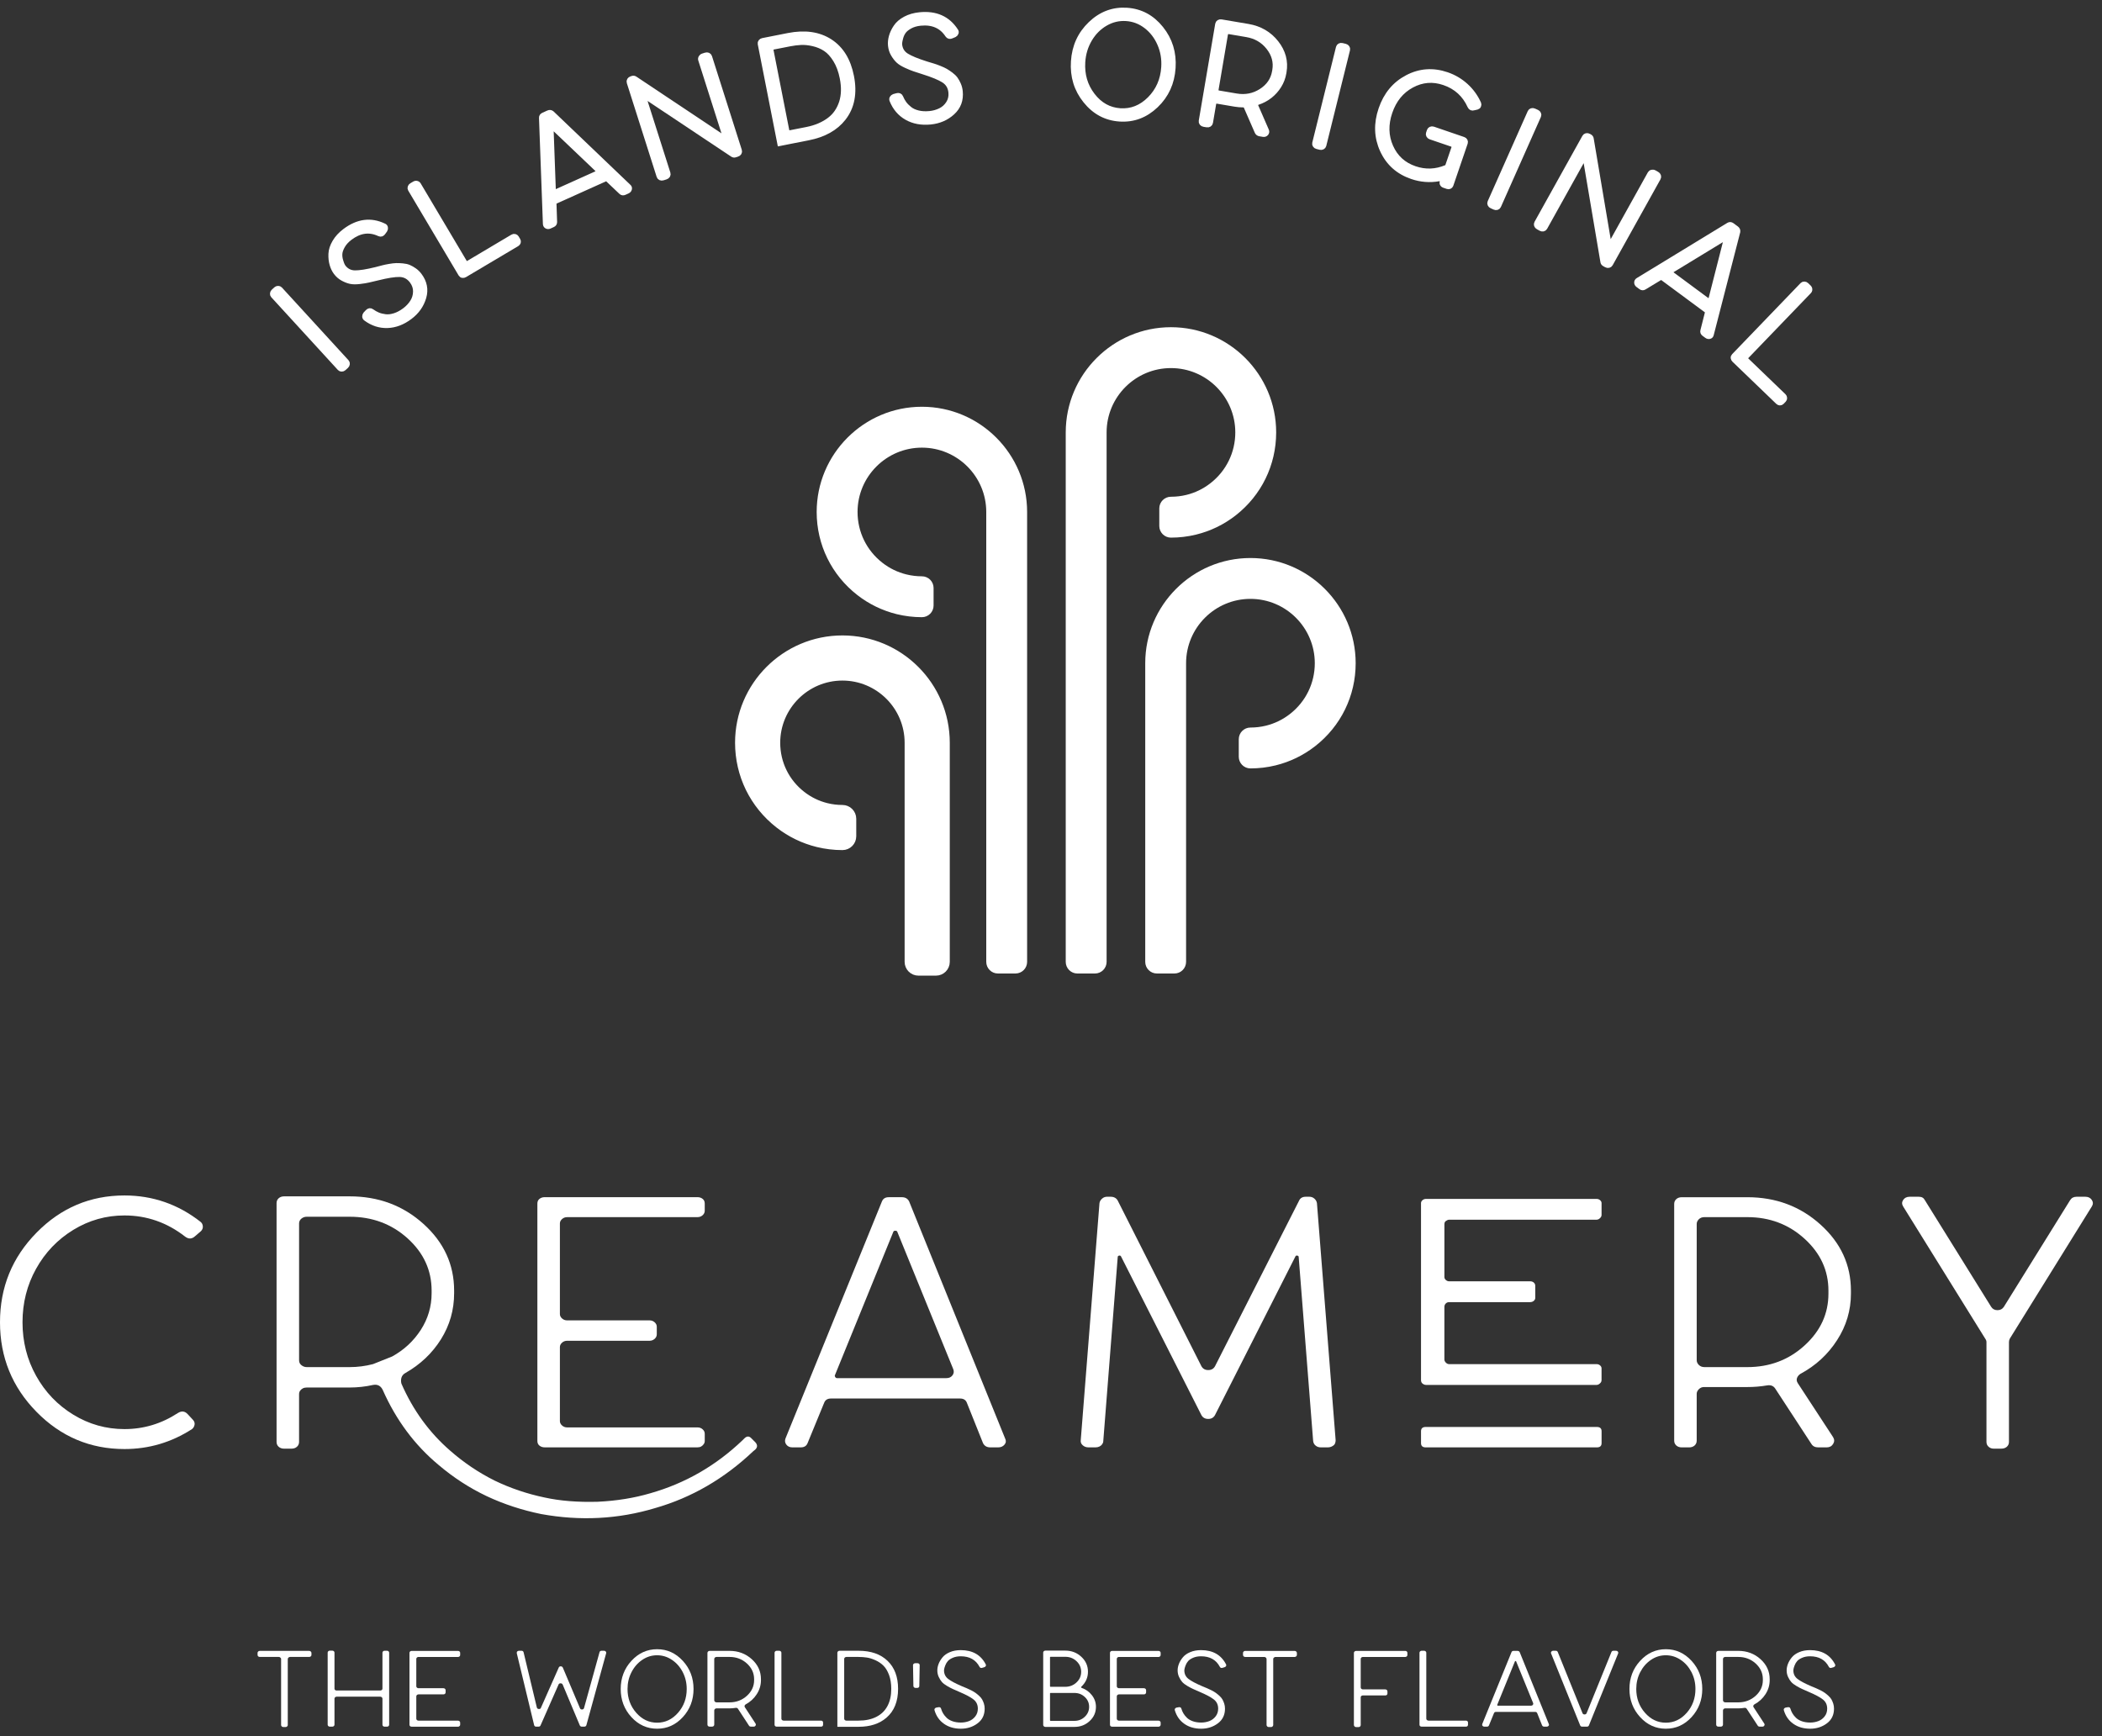 <svg width="207" height="171" viewBox="0 0 207 171" fill="none" xmlns="http://www.w3.org/2000/svg">
<rect x="0" y="0" width="207" height="171" fill="#333333" stroke="none"/>
<path d="M19.746 120.338C19.887 120.45 19.961 120.598 19.975 120.779C19.989 120.964 19.926 121.121 19.787 121.261L19.201 121.763C18.895 122.041 18.575 122.053 18.237 121.801C16.453 120.41 14.46 119.712 12.257 119.712C10.445 119.712 8.764 120.185 7.214 121.135C5.669 122.082 4.446 123.36 3.555 124.961C2.662 126.565 2.217 128.322 2.217 130.232C2.217 132.144 2.662 133.904 3.555 135.505C4.446 137.109 5.668 138.387 7.214 139.331C8.765 140.281 10.446 140.754 12.257 140.754C14.154 140.754 15.91 140.224 17.528 139.164C17.891 138.941 18.212 138.985 18.49 139.29L18.992 139.831C19.131 139.977 19.188 140.136 19.162 140.315C19.131 140.495 19.049 140.642 18.91 140.753C16.874 142.065 14.658 142.719 12.258 142.719C8.884 142.719 5.997 141.5 3.599 139.06C1.2 136.62 0 133.674 0 130.231C0 126.788 1.199 123.845 3.599 121.407C5.996 118.965 8.884 117.743 12.258 117.743C15.044 117.745 17.54 118.61 19.746 120.338Z" fill="white"/>
<path d="M74.384 142.053C74.608 142.302 74.608 142.542 74.384 142.765L74.177 142.933C71.33 145.635 68.109 147.506 64.511 148.536C60.884 149.627 57.147 149.821 53.299 149.123C51.402 148.735 49.618 148.151 47.944 147.366C46.242 146.558 44.652 145.529 43.174 144.271C40.832 142.32 39.006 139.865 37.696 136.908C37.497 136.489 37.177 136.322 36.731 136.407C35.98 136.574 35.209 136.659 34.429 136.659H30.204C30.065 136.659 29.937 136.685 29.826 136.741C29.717 136.797 29.625 136.875 29.557 136.971C29.486 137.066 29.452 137.187 29.452 137.325V142.013C29.452 142.209 29.381 142.369 29.241 142.495C29.102 142.621 28.921 142.682 28.699 142.682H27.987C27.763 142.682 27.583 142.621 27.443 142.495C27.303 142.369 27.235 142.209 27.235 142.013V118.5C27.235 118.304 27.303 118.144 27.443 118.018C27.583 117.894 27.763 117.831 27.987 117.831H34.429C37.276 117.831 39.7 118.737 41.707 120.55C43.717 122.363 44.721 124.552 44.721 127.12V127.37C44.721 129.016 44.289 130.525 43.425 131.909C42.56 133.288 41.389 134.397 39.91 135.236C39.714 135.347 39.591 135.501 39.532 135.694C39.479 135.89 39.479 136.087 39.532 136.281C40.677 138.9 42.28 141.103 44.344 142.889C45.686 144.065 47.132 145.036 48.695 145.819C50.257 146.573 51.902 147.131 53.632 147.492C55.14 147.824 56.884 147.967 58.862 147.911C60.703 147.824 62.432 147.548 64.051 147.072C67.482 146.095 70.505 144.355 73.131 141.844L73.297 141.677C73.547 141.425 73.785 141.425 74.009 141.677L74.384 142.053ZM36.731 134.355L38.614 133.604C39.785 132.959 40.723 132.089 41.436 130.989C42.147 129.886 42.505 128.679 42.505 127.369V127.119C42.505 125.11 41.716 123.394 40.14 121.97C38.567 120.549 36.661 119.839 34.43 119.839H30.205C30.011 119.839 29.834 119.9 29.681 120.026C29.528 120.152 29.453 120.312 29.453 120.506V133.978C29.453 134.177 29.528 134.336 29.681 134.457C29.834 134.583 30.012 134.649 30.205 134.649H34.43C35.21 134.649 35.981 134.55 36.731 134.355Z" fill="white"/>
<path d="M55.849 119.88C55.656 119.88 55.489 119.941 55.349 120.068C55.208 120.194 55.137 120.339 55.137 120.506V129.419C55.137 129.586 55.208 129.734 55.349 129.857C55.489 129.986 55.656 130.046 55.849 130.046H63.966C64.159 130.046 64.327 130.107 64.466 130.233C64.605 130.359 64.678 130.504 64.678 130.671V131.427C64.678 131.595 64.605 131.74 64.466 131.868C64.327 131.989 64.159 132.055 63.966 132.055H55.849C55.656 132.055 55.489 132.116 55.349 132.242C55.208 132.368 55.137 132.513 55.137 132.68V139.96C55.137 140.127 55.208 140.272 55.349 140.398C55.489 140.524 55.656 140.589 55.849 140.589H68.695C68.889 140.589 69.056 140.648 69.195 140.777C69.334 140.9 69.402 141.048 69.402 141.215V141.927C69.402 142.038 69.368 142.141 69.299 142.239C69.228 142.339 69.146 142.412 69.047 142.469C68.949 142.525 68.831 142.552 68.694 142.552H53.631C53.435 142.552 53.267 142.496 53.128 142.384C52.987 142.273 52.92 142.12 52.92 141.926V118.54C52.92 118.344 52.988 118.188 53.128 118.079C53.267 117.968 53.435 117.912 53.631 117.912H68.694C68.888 117.912 69.055 117.968 69.194 118.079C69.333 118.188 69.401 118.344 69.401 118.54V119.25C69.401 119.417 69.333 119.562 69.194 119.69C69.054 119.814 68.887 119.877 68.694 119.877H55.849V119.88Z" fill="white"/>
<path d="M98.981 141.677C99.094 141.901 99.074 142.102 98.921 142.283C98.767 142.465 98.564 142.554 98.314 142.554H97.518C97.184 142.554 96.945 142.413 96.805 142.137L95.215 138.162C95.107 137.881 94.882 137.743 94.549 137.743H81.829C81.495 137.743 81.271 137.881 81.162 138.162L79.528 142.137C79.42 142.413 79.195 142.554 78.861 142.554H78.024C77.772 142.554 77.577 142.464 77.438 142.283C77.298 142.101 77.271 141.9 77.353 141.677L86.852 118.329C86.961 118.056 87.185 117.915 87.519 117.915H88.816C89.154 117.915 89.389 118.056 89.528 118.329L98.981 141.677ZM93.21 135.734C93.46 135.734 93.656 135.644 93.796 135.463C93.933 135.281 93.962 135.08 93.877 134.858L88.356 121.303C88.328 121.247 88.263 121.218 88.168 121.218C88.069 121.218 88.008 121.247 87.981 121.303L82.206 135.483C82.206 135.542 82.227 135.594 82.268 135.655C82.312 135.709 82.36 135.735 82.415 135.735H93.21V135.734Z" fill="white"/>
<path d="M129.689 118.499L131.53 141.844C131.53 141.929 131.518 142.019 131.49 142.115C131.463 142.215 131.411 142.288 131.344 142.345C131.273 142.401 131.19 142.447 131.093 142.493C130.993 142.531 130.892 142.554 130.78 142.554H130.067C129.875 142.554 129.704 142.498 129.568 142.386C129.423 142.275 129.341 142.122 129.316 141.928L127.892 123.813C127.892 123.731 127.844 123.68 127.746 123.666C127.646 123.651 127.586 123.686 127.559 123.77L119.65 139.375C119.51 139.627 119.29 139.753 118.983 139.753C118.671 139.753 118.452 139.627 118.311 139.375L110.407 123.77C110.376 123.686 110.313 123.652 110.217 123.666C110.121 123.68 110.07 123.731 110.07 123.813L108.649 141.928C108.649 142.039 108.613 142.142 108.545 142.24C108.474 142.34 108.385 142.413 108.273 142.47C108.16 142.526 108.034 142.553 107.894 142.553H107.183C106.962 142.553 106.775 142.485 106.621 142.344C106.464 142.206 106.403 142.038 106.43 141.842L108.274 118.497C108.301 118.327 108.386 118.182 108.526 118.06C108.665 117.932 108.833 117.869 109.025 117.869H109.359C109.696 117.869 109.932 117.995 110.071 118.247L118.313 134.562C118.454 134.814 118.673 134.94 118.985 134.94C119.292 134.94 119.512 134.814 119.652 134.562L127.934 118.247C128.047 117.995 128.272 117.869 128.605 117.869H128.938C129.133 117.869 129.303 117.932 129.443 118.06C129.578 118.184 129.661 118.329 129.689 118.499Z" fill="white"/>
<path d="M142.7 120.132C142.643 120.132 142.588 120.145 142.533 120.174C142.476 120.2 142.428 120.23 142.387 120.259C142.346 120.285 142.308 120.326 142.281 120.38C142.256 120.438 142.241 120.506 142.241 120.593V125.781C142.241 125.887 142.29 125.987 142.387 126.072C142.482 126.154 142.587 126.198 142.699 126.198H150.69C150.829 126.198 150.947 126.239 151.044 126.322C151.143 126.406 151.19 126.518 151.19 126.659V127.829C151.19 127.94 151.142 128.038 151.044 128.122C150.946 128.205 150.828 128.249 150.69 128.249H142.699C142.614 128.249 142.541 128.268 142.468 128.31C142.401 128.351 142.346 128.409 142.302 128.477C142.26 128.549 142.24 128.623 142.24 128.707V133.895C142.24 134.006 142.289 134.111 142.386 134.209C142.481 134.304 142.586 134.355 142.698 134.355H157.216C157.356 134.355 157.475 134.396 157.57 134.481C157.669 134.564 157.717 134.661 157.717 134.775V135.945C157.717 136.028 157.688 136.105 157.635 136.175C157.575 136.245 157.516 136.299 157.447 136.34C157.376 136.383 157.301 136.405 157.216 136.405H140.439C140.357 136.405 140.272 136.383 140.189 136.34C140.105 136.299 140.044 136.245 140 136.175C139.958 136.105 139.938 136.028 139.938 135.945V118.499C139.938 118.39 139.987 118.29 140.086 118.208C140.184 118.123 140.3 118.082 140.44 118.082H157.217C157.357 118.082 157.476 118.123 157.571 118.208C157.67 118.29 157.718 118.39 157.718 118.499V119.672C157.718 119.754 157.689 119.832 157.636 119.9C157.576 119.973 157.517 120.026 157.448 120.068C157.377 120.111 157.302 120.132 157.217 120.132H142.7V120.132ZM157.258 140.545C157.566 140.545 157.72 140.684 157.72 140.965V142.138C157.72 142.414 157.566 142.555 157.258 142.555H140.4C140.093 142.555 139.939 142.414 139.939 142.138V140.965C139.939 140.684 140.093 140.545 140.4 140.545H157.258Z" fill="white"/>
<path d="M177.299 135.315C177.128 135.429 177.021 135.567 176.961 135.734C176.906 135.901 176.936 136.069 177.047 136.238L180.52 141.549C180.659 141.777 180.659 141.997 180.52 142.22C180.381 142.443 180.168 142.555 179.89 142.555H179.056C178.745 142.555 178.525 142.443 178.385 142.22L174.831 136.78C174.66 136.506 174.394 136.392 174.034 136.448C173.393 136.559 172.735 136.613 172.069 136.613H167.798C167.606 136.613 167.439 136.685 167.298 136.826C167.158 136.964 167.087 137.117 167.087 137.284V141.887C167.087 142.083 167.019 142.242 166.88 142.369C166.74 142.495 166.56 142.556 166.336 142.556H165.624C165.397 142.556 165.218 142.495 165.079 142.369C164.938 142.242 164.87 142.083 164.87 141.887V118.582C164.87 118.391 164.938 118.228 165.079 118.103C165.218 117.979 165.397 117.916 165.624 117.916H172.068C174.883 117.916 177.286 118.814 179.281 120.613C181.277 122.411 182.275 124.583 182.275 127.12V127.411C182.275 129.057 181.822 130.586 180.913 131.991C180.009 133.398 178.804 134.509 177.299 135.315ZM172.069 134.649C174.272 134.649 176.155 133.938 177.715 132.513C179.277 131.09 180.06 129.392 180.06 127.409V127.118C180.06 125.136 179.277 123.436 177.715 122.014C176.155 120.591 174.273 119.878 172.069 119.878H167.84C167.618 119.878 167.44 119.948 167.299 120.084C167.159 120.228 167.088 120.378 167.088 120.547V133.976C167.088 134.143 167.159 134.296 167.299 134.437C167.44 134.575 167.618 134.648 167.84 134.648H172.069V134.649Z" fill="white"/>
<path d="M205.369 117.871C205.648 117.871 205.857 117.977 205.995 118.183C206.135 118.394 206.135 118.61 205.995 118.832L197.923 131.842C197.866 131.955 197.838 132.068 197.838 132.179V142.011C197.838 142.207 197.768 142.367 197.631 142.493C197.486 142.619 197.308 142.68 197.087 142.68H196.333C196.137 142.68 195.97 142.619 195.83 142.493C195.689 142.367 195.622 142.207 195.622 142.011V132.179C195.622 132.068 195.578 131.955 195.497 131.842L187.421 118.832C187.281 118.609 187.281 118.394 187.421 118.183C187.56 117.977 187.773 117.871 188.05 117.871H188.97C189.249 117.871 189.444 117.982 189.556 118.208L196.082 128.707C196.222 128.93 196.429 129.041 196.707 129.041C196.987 129.041 197.194 128.93 197.339 128.707L203.86 118.208C204.001 117.982 204.212 117.871 204.49 117.871H205.369Z" fill="white"/>
<path d="M30.443 162.599C30.501 162.599 30.554 162.619 30.602 162.658C30.648 162.694 30.671 162.745 30.671 162.804V162.995C30.671 163.036 30.66 163.072 30.64 163.101C30.619 163.13 30.591 163.154 30.557 163.168C30.523 163.186 30.486 163.195 30.443 163.195H28.568C28.509 163.195 28.456 163.216 28.409 163.257C28.363 163.301 28.339 163.347 28.339 163.398V169.898C28.339 169.932 28.331 169.96 28.314 169.993C28.297 170.021 28.272 170.046 28.238 170.068C28.204 170.089 28.166 170.099 28.125 170.099H27.896C27.837 170.099 27.787 170.077 27.744 170.036C27.702 169.995 27.682 169.949 27.682 169.898V163.398C27.682 163.364 27.671 163.333 27.65 163.301C27.629 163.272 27.601 163.247 27.567 163.226C27.533 163.206 27.495 163.195 27.453 163.195H25.591C25.556 163.195 25.528 163.19 25.502 163.182C25.478 163.172 25.454 163.161 25.433 163.144C25.412 163.126 25.395 163.105 25.383 163.081C25.37 163.057 25.363 163.027 25.363 162.994V162.803C25.363 162.744 25.384 162.694 25.426 162.657C25.468 162.618 25.524 162.598 25.591 162.598H30.443V162.599Z" fill="white"/>
<path d="M38.12 162.586C38.179 162.586 38.228 162.606 38.266 162.644C38.304 162.681 38.323 162.727 38.323 162.778V169.872C38.323 169.923 38.304 169.966 38.266 170.005C38.228 170.044 38.18 170.061 38.12 170.061H37.867C37.807 170.061 37.759 170.044 37.721 170.005C37.683 169.966 37.663 169.923 37.663 169.872V167.301C37.663 167.249 37.642 167.206 37.6 167.167C37.558 167.131 37.507 167.108 37.448 167.108H33.153C33.095 167.108 33.043 167.13 33.002 167.167C32.96 167.206 32.939 167.249 32.939 167.301V169.872C32.939 169.923 32.918 169.966 32.875 170.005C32.832 170.044 32.783 170.061 32.723 170.061H32.482C32.423 170.061 32.373 170.044 32.331 170.005C32.289 169.966 32.268 169.923 32.268 169.872V162.764C32.268 162.715 32.289 162.669 32.331 162.63C32.373 162.594 32.424 162.574 32.482 162.574H32.723C32.783 162.574 32.832 162.594 32.875 162.63C32.917 162.669 32.939 162.715 32.939 162.764V166.312C32.939 166.346 32.947 166.377 32.964 166.407C32.98 166.438 33.005 166.46 33.04 166.477C33.073 166.494 33.112 166.501 33.153 166.501H37.448C37.507 166.501 37.557 166.483 37.6 166.45C37.642 166.418 37.663 166.372 37.663 166.311V162.778C37.663 162.727 37.683 162.681 37.721 162.644C37.759 162.606 37.807 162.586 37.867 162.586H38.12Z" fill="white"/>
<path d="M41.21 163.195C41.152 163.195 41.101 163.215 41.059 163.253C41.017 163.289 40.996 163.336 40.996 163.387V166.084C40.996 166.135 41.017 166.179 41.059 166.217C41.101 166.256 41.152 166.276 41.21 166.276H43.669C43.728 166.276 43.778 166.293 43.82 166.332C43.862 166.368 43.883 166.414 43.883 166.465V166.694C43.883 166.745 43.862 166.788 43.82 166.827C43.778 166.866 43.727 166.883 43.669 166.883H41.21C41.152 166.883 41.101 166.903 41.059 166.942C41.017 166.978 40.996 167.024 40.996 167.075V169.281C40.996 169.329 41.017 169.375 41.059 169.412C41.101 169.45 41.152 169.47 41.21 169.47H45.1C45.16 169.47 45.21 169.49 45.253 169.526C45.295 169.565 45.316 169.611 45.316 169.66V169.876C45.316 169.909 45.305 169.941 45.285 169.97C45.264 169.999 45.238 170.024 45.208 170.04C45.179 170.058 45.143 170.064 45.1 170.064H40.539C40.48 170.064 40.429 170.049 40.387 170.016C40.345 169.982 40.324 169.936 40.324 169.875V162.793C40.324 162.735 40.345 162.689 40.387 162.655C40.429 162.619 40.48 162.601 40.539 162.601H45.1C45.16 162.601 45.21 162.619 45.253 162.655C45.295 162.689 45.316 162.735 45.316 162.793V163.009C45.316 163.06 45.295 163.104 45.253 163.143C45.21 163.181 45.16 163.199 45.1 163.199H41.21V163.195Z" fill="white"/>
<path d="M59.492 162.587C59.56 162.587 59.615 162.613 59.657 162.664C59.699 162.715 59.712 162.768 59.695 162.826L57.744 169.923C57.71 170.015 57.638 170.061 57.529 170.061H57.301C57.208 170.061 57.14 170.02 57.098 169.938L55.412 165.919C55.37 165.834 55.301 165.793 55.203 165.793C55.106 165.793 55.041 165.829 55.007 165.907L53.233 169.937C53.199 170.019 53.132 170.06 53.031 170.06H52.803C52.693 170.06 52.626 170.012 52.6 169.91L50.89 162.826C50.89 162.795 50.892 162.761 50.896 162.732C50.901 162.703 50.913 162.676 50.935 162.657C50.956 162.635 50.981 162.618 51.011 162.606C51.04 162.593 51.072 162.586 51.106 162.586H51.347C51.465 162.586 51.537 162.637 51.562 162.738L52.867 168.172C52.892 168.267 52.958 168.318 53.063 168.324C53.17 168.334 53.239 168.293 53.272 168.198L55.022 164.246C55.055 164.161 55.121 164.12 55.218 164.12C55.315 164.12 55.384 164.161 55.426 164.246L57.112 168.237C57.146 168.329 57.215 168.373 57.32 168.37C57.425 168.365 57.491 168.317 57.516 168.225L59.037 162.738C59.062 162.636 59.13 162.586 59.24 162.586H59.492V162.587Z" fill="white"/>
<path d="M62.178 163.583C62.879 162.817 63.723 162.434 64.712 162.434C65.701 162.434 66.545 162.818 67.246 163.583C67.947 164.346 68.298 165.27 68.298 166.351C68.298 167.432 67.947 168.353 67.246 169.119C66.545 169.885 65.701 170.265 64.712 170.265C63.723 170.265 62.879 169.884 62.178 169.119C61.476 168.353 61.126 167.432 61.126 166.351C61.126 165.27 61.477 164.346 62.178 163.583ZM62.653 168.694C63.223 169.343 63.91 169.671 64.712 169.671C65.515 169.671 66.2 169.344 66.771 168.694C67.341 168.044 67.626 167.263 67.626 166.35C67.626 165.748 67.495 165.196 67.234 164.69C66.972 164.183 66.617 163.781 66.17 163.481C65.722 163.18 65.234 163.03 64.707 163.03C64.179 163.03 63.693 163.18 63.25 163.481C62.806 163.781 62.453 164.183 62.192 164.69C61.929 165.196 61.798 165.749 61.798 166.35C61.797 167.264 62.084 168.044 62.653 168.694Z" fill="white"/>
<path d="M73.428 167.87C73.378 167.903 73.344 167.947 73.327 167.998C73.31 168.047 73.319 168.098 73.352 168.148L74.403 169.757C74.446 169.824 74.446 169.893 74.403 169.96C74.362 170.028 74.298 170.06 74.214 170.06H73.96C73.867 170.06 73.8 170.029 73.757 169.96L72.681 168.313C72.63 168.228 72.549 168.194 72.44 168.211C72.245 168.244 72.047 168.262 71.845 168.262H70.552C70.493 168.262 70.442 168.283 70.401 168.324C70.359 168.368 70.338 168.414 70.338 168.465V169.859C70.338 169.92 70.317 169.965 70.274 170.005C70.232 170.044 70.177 170.061 70.109 170.061H69.895C69.827 170.061 69.771 170.044 69.73 170.005C69.688 169.966 69.667 169.92 69.667 169.859V162.802C69.667 162.743 69.688 162.693 69.73 162.656C69.772 162.617 69.827 162.597 69.895 162.597H71.846C72.699 162.597 73.427 162.871 74.031 163.413C74.635 163.959 74.937 164.615 74.937 165.387V165.474C74.937 165.973 74.8 166.436 74.525 166.863C74.25 167.288 73.885 167.625 73.428 167.87ZM71.845 167.669C72.512 167.669 73.082 167.45 73.555 167.022C74.028 166.59 74.264 166.077 74.264 165.476V165.389C74.264 164.787 74.027 164.274 73.555 163.84C73.082 163.411 72.512 163.195 71.845 163.195H70.565C70.498 163.195 70.441 163.216 70.4 163.257C70.358 163.301 70.337 163.347 70.337 163.398V167.464C70.337 167.513 70.358 167.562 70.4 167.605C70.441 167.646 70.497 167.668 70.565 167.668H71.845V167.669Z" fill="white"/>
<path d="M80.852 169.467C80.878 169.467 80.903 169.47 80.928 169.48C80.954 169.487 80.977 169.501 80.997 169.518C81.018 169.536 81.033 169.554 81.042 169.581C81.05 169.607 81.055 169.632 81.055 169.656V169.872C81.055 169.933 81.035 169.978 80.997 170.013C80.959 170.046 80.911 170.061 80.851 170.061H76.494C76.435 170.061 76.383 170.046 76.341 170.013C76.299 169.979 76.278 169.933 76.278 169.872V162.778C76.278 162.727 76.299 162.681 76.341 162.644C76.383 162.606 76.435 162.586 76.494 162.586H76.734C76.794 162.586 76.843 162.606 76.886 162.644C76.928 162.681 76.949 162.727 76.949 162.778V169.278C76.949 169.326 76.97 169.372 77.012 169.409C77.054 169.447 77.105 169.467 77.165 169.467H80.852V169.467Z" fill="white"/>
<path d="M84.552 162.587C85.768 162.587 86.719 162.919 87.408 163.583C88.097 164.244 88.441 165.163 88.441 166.338C88.441 167.569 88.061 168.517 87.301 169.176C86.608 169.775 85.692 170.075 84.552 170.075H82.462V162.778C82.462 162.727 82.483 162.681 82.525 162.644C82.567 162.606 82.618 162.586 82.677 162.586H84.552V162.587ZM84.552 169.467C85.228 169.467 85.808 169.344 86.294 169.099C86.78 168.854 87.147 168.497 87.396 168.028C87.646 167.56 87.77 166.998 87.77 166.339C87.77 165.814 87.696 165.356 87.549 164.963C87.4 164.57 87.215 164.265 86.991 164.047C86.767 163.826 86.503 163.65 86.199 163.514C85.895 163.378 85.615 163.29 85.357 163.254C85.099 163.216 84.831 163.196 84.553 163.196H83.349C83.29 163.196 83.239 163.216 83.197 163.254C83.155 163.29 83.134 163.337 83.134 163.388V169.28C83.134 169.328 83.155 169.374 83.197 169.411C83.239 169.449 83.29 169.469 83.349 169.469H84.552V169.467Z" fill="white"/>
<path d="M90.367 163.814C90.426 163.814 90.475 163.834 90.513 163.873C90.551 163.911 90.569 163.955 90.569 164.006L90.531 166.059C90.531 166.09 90.523 166.124 90.506 166.154C90.489 166.183 90.464 166.205 90.43 166.221C90.395 166.239 90.358 166.248 90.316 166.248H90.164C90.105 166.248 90.054 166.228 90.013 166.191C89.97 166.153 89.949 166.107 89.949 166.058L89.911 164.005C89.911 163.954 89.932 163.91 89.974 163.872C90.016 163.833 90.067 163.813 90.126 163.813H90.367V163.814Z" fill="white"/>
<path d="M94.611 163.131C94.314 163.131 94.055 163.18 93.832 163.277C93.608 163.374 93.443 163.485 93.338 163.607C93.232 163.728 93.15 163.869 93.091 164.023C93.031 164.181 92.996 164.294 92.983 164.368C92.971 164.438 92.965 164.486 92.965 164.514C92.965 164.868 93.102 165.151 93.376 165.362C93.651 165.573 94.105 165.813 94.738 166.085C94.941 166.17 95.095 166.232 95.2 166.276C95.306 166.317 95.449 166.384 95.631 166.477C95.813 166.569 95.957 166.656 96.063 166.731C96.168 166.806 96.286 166.904 96.418 167.022C96.548 167.141 96.647 167.259 96.715 167.376C96.782 167.494 96.841 167.63 96.892 167.787C96.944 167.945 96.968 168.109 96.968 168.289C96.968 168.904 96.734 169.39 96.265 169.738C95.796 170.09 95.249 170.264 94.624 170.264C93.973 170.264 93.421 170.104 92.965 169.782C92.508 169.462 92.195 169.016 92.027 168.439C92.01 168.38 92.018 168.328 92.052 168.282C92.086 168.235 92.133 168.204 92.192 168.187L92.407 168.148C92.55 168.122 92.639 168.169 92.673 168.289C92.723 168.456 92.792 168.614 92.875 168.757C92.96 168.9 93.076 169.045 93.223 169.189C93.371 169.332 93.565 169.446 93.806 169.531C94.046 169.616 94.319 169.657 94.623 169.657C94.902 169.657 95.166 169.611 95.415 169.518C95.664 169.423 95.873 169.271 96.042 169.055C96.211 168.839 96.295 168.585 96.295 168.289C96.295 167.908 96.153 167.605 95.871 167.383C95.588 167.16 95.117 166.908 94.458 166.629C94.188 166.511 93.981 166.421 93.838 166.356C93.694 166.293 93.506 166.193 93.275 166.06C93.042 165.924 92.869 165.79 92.755 165.66C92.641 165.529 92.537 165.365 92.445 165.166C92.352 164.968 92.306 164.749 92.306 164.515C92.306 164.311 92.347 164.1 92.432 163.879C92.516 163.661 92.644 163.445 92.818 163.234C92.992 163.023 93.235 162.851 93.547 162.72C93.859 162.589 94.214 162.524 94.612 162.524C95.769 162.524 96.589 162.99 97.07 163.918C97.104 163.969 97.108 164.022 97.083 164.076C97.058 164.132 97.015 164.17 96.957 164.197L96.754 164.259C96.618 164.31 96.521 164.28 96.462 164.169C96.098 163.478 95.48 163.131 94.611 163.131Z" fill="white"/>
<path d="M106.532 166.248C106.938 166.391 107.271 166.633 107.533 166.97C107.795 167.309 107.926 167.688 107.926 168.109C107.926 168.66 107.719 169.128 107.306 169.51C106.892 169.895 106.394 170.086 105.811 170.086H102.947C102.888 170.086 102.838 170.067 102.795 170.028C102.753 169.992 102.732 169.948 102.732 169.897V162.762C102.732 162.713 102.753 162.667 102.795 162.628C102.838 162.592 102.888 162.572 102.947 162.572H104.91C105.526 162.572 106.053 162.776 106.487 163.18C106.924 163.585 107.14 164.075 107.14 164.652C107.14 165.223 106.924 165.714 106.494 166.12C106.469 166.138 106.46 166.162 106.469 166.19C106.478 166.221 106.498 166.238 106.532 166.248ZM103.454 163.182C103.42 163.182 103.403 163.2 103.403 163.233V166.084C103.403 166.118 103.42 166.135 103.454 166.135H104.911C105.342 166.135 105.709 165.991 106.014 165.703C106.318 165.417 106.471 165.068 106.471 164.659C106.471 164.249 106.318 163.902 106.014 163.614C105.709 163.326 105.342 163.182 104.911 163.182H103.454V163.182ZM105.811 169.49C106.207 169.49 106.547 169.356 106.831 169.086C107.114 168.815 107.254 168.489 107.254 168.108C107.254 167.73 107.114 167.406 106.831 167.141C106.548 166.874 106.207 166.742 105.811 166.742H103.454C103.42 166.742 103.403 166.759 103.403 166.793V169.427C103.403 169.469 103.42 169.49 103.454 169.49H105.811Z" fill="white"/>
<path d="M110.193 163.195C110.134 163.195 110.084 163.215 110.042 163.253C109.999 163.289 109.979 163.336 109.979 163.387V166.084C109.979 166.135 110 166.179 110.042 166.217C110.084 166.256 110.135 166.276 110.193 166.276H112.651C112.711 166.276 112.76 166.293 112.802 166.332C112.845 166.368 112.865 166.414 112.865 166.465V166.694C112.865 166.745 112.844 166.788 112.802 166.827C112.76 166.866 112.71 166.883 112.651 166.883H110.193C110.134 166.883 110.084 166.903 110.042 166.942C109.999 166.978 109.979 167.024 109.979 167.075V169.281C109.979 169.329 110 169.375 110.042 169.412C110.084 169.45 110.135 169.47 110.193 169.47H114.083C114.143 169.47 114.193 169.49 114.235 169.526C114.276 169.565 114.298 169.611 114.298 169.66V169.876C114.298 169.909 114.286 169.941 114.266 169.97C114.245 169.999 114.22 170.024 114.19 170.04C114.16 170.058 114.125 170.064 114.083 170.064H109.521C109.463 170.064 109.413 170.049 109.37 170.016C109.328 169.982 109.308 169.936 109.308 169.875V162.793C109.308 162.735 109.329 162.689 109.37 162.655C109.413 162.619 109.464 162.601 109.521 162.601H114.083C114.143 162.601 114.193 162.619 114.235 162.655C114.276 162.689 114.298 162.735 114.298 162.793V163.009C114.298 163.06 114.276 163.104 114.235 163.143C114.193 163.181 114.142 163.199 114.083 163.199H110.193V163.195Z" fill="white"/>
<path d="M118.276 163.131C117.98 163.131 117.721 163.18 117.497 163.277C117.273 163.374 117.108 163.485 117.003 163.607C116.898 163.728 116.815 163.869 116.756 164.023C116.697 164.181 116.661 164.294 116.65 164.368C116.636 164.438 116.63 164.486 116.63 164.514C116.63 164.868 116.767 165.151 117.042 165.362C117.315 165.573 117.771 165.813 118.403 166.085C118.606 166.17 118.759 166.232 118.865 166.276C118.97 166.317 119.114 166.384 119.296 166.477C119.478 166.569 119.622 166.656 119.727 166.731C119.834 166.806 119.951 166.904 120.082 167.022C120.213 167.141 120.312 167.259 120.38 167.376C120.446 167.494 120.506 167.63 120.557 167.787C120.609 167.945 120.634 168.109 120.634 168.289C120.634 168.904 120.399 169.39 119.93 169.738C119.46 170.09 118.914 170.264 118.289 170.264C117.638 170.264 117.085 170.104 116.63 169.782C116.174 169.462 115.861 169.016 115.692 168.439C115.674 168.38 115.684 168.328 115.717 168.282C115.75 168.235 115.797 168.204 115.856 168.187L116.072 168.148C116.216 168.122 116.303 168.169 116.339 168.289C116.389 168.456 116.456 168.614 116.541 168.757C116.625 168.9 116.741 169.045 116.889 169.189C117.037 169.332 117.233 169.446 117.472 169.531C117.713 169.616 117.985 169.657 118.289 169.657C118.568 169.657 118.833 169.611 119.081 169.518C119.329 169.423 119.539 169.271 119.709 169.055C119.877 168.839 119.962 168.585 119.962 168.289C119.962 167.908 119.82 167.605 119.538 167.383C119.255 167.16 118.783 166.908 118.125 166.629C117.854 166.511 117.647 166.421 117.505 166.356C117.36 166.293 117.173 166.193 116.941 166.06C116.708 165.924 116.536 165.79 116.42 165.66C116.307 165.529 116.203 165.365 116.11 165.166C116.016 164.968 115.97 164.749 115.97 164.515C115.97 164.311 116.012 164.1 116.097 163.879C116.181 163.661 116.309 163.445 116.484 163.234C116.656 163.023 116.9 162.851 117.213 162.72C117.526 162.589 117.879 162.524 118.276 162.524C119.433 162.524 120.253 162.99 120.734 163.918C120.767 163.969 120.771 164.022 120.747 164.076C120.722 164.132 120.68 164.17 120.62 164.197L120.418 164.259C120.282 164.31 120.185 164.28 120.127 164.169C119.764 163.478 119.147 163.131 118.276 163.131Z" fill="white"/>
<path d="M127.487 162.599C127.545 162.599 127.598 162.619 127.645 162.658C127.691 162.694 127.714 162.745 127.714 162.804V162.995C127.714 163.053 127.691 163.101 127.645 163.141C127.598 163.179 127.544 163.197 127.487 163.197H125.612C125.57 163.197 125.531 163.209 125.498 163.228C125.465 163.249 125.436 163.274 125.415 163.303C125.394 163.334 125.384 163.365 125.384 163.4V169.9C125.384 169.951 125.363 169.997 125.321 170.038C125.28 170.079 125.229 170.101 125.17 170.101H124.941C124.883 170.101 124.833 170.079 124.79 170.038C124.748 169.997 124.728 169.951 124.728 169.9V163.4C124.728 163.349 124.704 163.303 124.658 163.259C124.612 163.218 124.558 163.197 124.501 163.197H122.638C122.605 163.197 122.575 163.192 122.549 163.184C122.525 163.174 122.5 163.163 122.48 163.146C122.459 163.128 122.442 163.107 122.429 163.083C122.415 163.059 122.409 163.029 122.409 162.996V162.805C122.409 162.746 122.43 162.696 122.473 162.659C122.515 162.62 122.57 162.6 122.637 162.6H127.487V162.599Z" fill="white"/>
<path d="M138.383 162.599C138.442 162.599 138.492 162.617 138.534 162.653C138.577 162.687 138.597 162.733 138.597 162.791V163.007C138.597 163.058 138.576 163.102 138.534 163.141C138.492 163.179 138.441 163.197 138.383 163.197H134.215C134.155 163.197 134.105 163.217 134.062 163.255C134.021 163.291 134 163.338 134 163.389V166.2C134 166.252 134.021 166.295 134.062 166.334C134.105 166.37 134.156 166.392 134.215 166.392H136.419C136.479 166.392 136.529 166.41 136.57 166.449C136.612 166.487 136.632 166.531 136.632 166.582V166.798C136.632 166.856 136.611 166.902 136.57 166.936C136.529 166.973 136.478 166.987 136.419 166.987H134.215C134.172 166.987 134.135 166.997 134.101 167.014C134.067 167.031 134.041 167.052 134.025 167.081C134.007 167.112 134 167.146 134 167.19V169.902C134 169.96 133.978 170.008 133.937 170.048C133.895 170.086 133.844 170.104 133.785 170.104H133.545C133.512 170.104 133.482 170.099 133.455 170.086C133.432 170.072 133.409 170.058 133.393 170.04C133.376 170.023 133.362 170.002 133.349 169.978C133.336 169.954 133.329 169.927 133.329 169.903V162.795C133.329 162.744 133.351 162.698 133.392 162.662C133.434 162.623 133.484 162.603 133.544 162.603H138.383V162.599Z" fill="white"/>
<path d="M144.361 169.467C144.388 169.467 144.412 169.47 144.437 169.48C144.463 169.487 144.486 169.501 144.506 169.518C144.528 169.536 144.542 169.554 144.551 169.581C144.56 169.607 144.565 169.632 144.565 169.656V169.872C144.565 169.933 144.545 169.978 144.506 170.013C144.469 170.046 144.42 170.061 144.36 170.061H140.003C139.943 170.061 139.892 170.046 139.851 170.013C139.809 169.979 139.788 169.933 139.788 169.872V162.778C139.788 162.727 139.809 162.681 139.851 162.644C139.892 162.606 139.944 162.586 140.003 162.586H140.243C140.303 162.586 140.352 162.606 140.395 162.644C140.438 162.681 140.458 162.727 140.458 162.778V169.278C140.458 169.326 140.479 169.372 140.52 169.409C140.563 169.447 140.614 169.467 140.673 169.467H144.361V169.467Z" fill="white"/>
<path d="M152.521 169.797C152.554 169.864 152.548 169.925 152.502 169.979C152.456 170.035 152.395 170.061 152.317 170.061H152.077C151.976 170.061 151.903 170.02 151.862 169.938L151.38 168.733C151.348 168.648 151.278 168.607 151.178 168.607H147.325C147.224 168.607 147.158 168.648 147.123 168.733L146.63 169.938C146.596 170.02 146.528 170.061 146.427 170.061H146.175C146.097 170.061 146.039 170.035 145.995 169.979C145.954 169.925 145.945 169.865 145.971 169.797L148.848 162.728C148.88 162.643 148.949 162.599 149.05 162.599H149.442C149.544 162.599 149.616 162.643 149.658 162.728L152.521 169.797ZM150.772 167.998C150.848 167.998 150.908 167.97 150.949 167.913C150.993 167.86 151.002 167.797 150.976 167.731L149.303 163.626C149.293 163.609 149.276 163.6 149.245 163.6C149.216 163.6 149.197 163.61 149.189 163.626L147.44 167.921C147.44 167.938 147.446 167.955 147.459 167.972C147.471 167.989 147.486 167.998 147.504 167.998H150.772Z" fill="white"/>
<path d="M159.147 162.587C159.222 162.587 159.281 162.616 159.324 162.669C159.366 162.725 159.375 162.785 159.349 162.854L156.473 169.938C156.44 170.02 156.371 170.061 156.27 170.061H155.815C155.712 170.061 155.646 170.02 155.611 169.938L152.749 162.854C152.732 162.82 152.728 162.786 152.736 162.752C152.744 162.718 152.757 162.69 152.773 162.669C152.789 162.648 152.817 162.63 152.85 162.613C152.883 162.596 152.917 162.587 152.951 162.587H153.205C153.307 162.587 153.374 162.63 153.407 162.715L155.841 168.733C155.874 168.816 155.942 168.859 156.043 168.859C156.144 168.859 156.211 168.816 156.246 168.733L158.69 162.715C158.724 162.63 158.792 162.587 158.892 162.587H159.147Z" fill="white"/>
<path d="M161.517 163.583C162.218 162.817 163.062 162.434 164.05 162.434C165.039 162.434 165.883 162.818 166.584 163.583C167.284 164.346 167.636 165.27 167.636 166.351C167.636 167.432 167.284 168.353 166.584 169.119C165.883 169.885 165.039 170.265 164.05 170.265C163.062 170.265 162.218 169.884 161.517 169.119C160.815 168.353 160.464 167.432 160.464 166.351C160.464 165.27 160.814 164.346 161.517 163.583ZM161.991 168.694C162.561 169.343 163.248 169.671 164.05 169.671C164.853 169.671 165.538 169.344 166.109 168.694C166.68 168.044 166.963 167.263 166.963 166.35C166.963 165.748 166.832 165.196 166.571 164.69C166.308 164.183 165.955 163.781 165.507 163.481C165.06 163.18 164.571 163.03 164.044 163.03C163.516 163.03 163.029 163.18 162.587 163.481C162.143 163.781 161.79 164.183 161.528 164.69C161.266 165.196 161.135 165.749 161.135 166.35C161.136 167.264 161.422 168.044 161.991 168.694Z" fill="white"/>
<path d="M172.766 167.87C172.715 167.903 172.681 167.947 172.664 167.998C172.647 168.047 172.655 168.098 172.689 168.148L173.741 169.757C173.784 169.824 173.784 169.893 173.741 169.96C173.699 170.028 173.636 170.06 173.551 170.06H173.298C173.204 170.06 173.138 170.029 173.096 169.96L172.019 168.313C171.968 168.228 171.888 168.194 171.779 168.211C171.584 168.244 171.385 168.262 171.183 168.262H169.89C169.831 168.262 169.781 168.283 169.738 168.324C169.696 168.368 169.676 168.414 169.676 168.465V169.859C169.676 169.92 169.655 169.965 169.613 170.005C169.57 170.044 169.515 170.061 169.449 170.061H169.233C169.165 170.061 169.109 170.044 169.068 170.005C169.026 169.966 169.006 169.92 169.006 169.859V162.802C169.006 162.743 169.027 162.693 169.068 162.656C169.109 162.617 169.165 162.597 169.233 162.597H171.184C172.037 162.597 172.765 162.871 173.369 163.413C173.973 163.959 174.275 164.615 174.275 165.387V165.474C174.275 165.973 174.138 166.436 173.863 166.863C173.588 167.288 173.222 167.625 172.766 167.87ZM171.183 167.669C171.849 167.669 172.419 167.45 172.894 167.022C173.367 166.59 173.602 166.077 173.602 165.476V165.389C173.602 164.787 173.367 164.274 172.894 163.84C172.419 163.411 171.849 163.195 171.183 163.195H169.903C169.836 163.195 169.781 163.216 169.738 163.257C169.696 163.301 169.676 163.347 169.676 163.398V167.464C169.676 167.513 169.697 167.562 169.738 167.605C169.781 167.646 169.836 167.668 169.903 167.668H171.183V167.669Z" fill="white"/>
<path d="M178.251 163.131C177.956 163.131 177.696 163.18 177.473 163.277C177.248 163.374 177.083 163.485 176.978 163.607C176.873 163.728 176.79 163.869 176.731 164.023C176.671 164.181 176.636 164.294 176.624 164.368C176.611 164.438 176.605 164.486 176.605 164.514C176.605 164.868 176.742 165.151 177.016 165.362C177.29 165.573 177.745 165.813 178.378 166.085C178.581 166.17 178.735 166.232 178.841 166.276C178.945 166.317 179.089 166.384 179.271 166.477C179.453 166.569 179.597 166.656 179.703 166.731C179.809 166.806 179.926 166.904 180.057 167.022C180.188 167.141 180.287 167.259 180.356 167.376C180.422 167.494 180.482 167.63 180.533 167.787C180.584 167.945 180.608 168.109 180.608 168.289C180.608 168.904 180.374 169.39 179.905 169.738C179.436 170.09 178.889 170.264 178.264 170.264C177.614 170.264 177.061 170.104 176.605 169.782C176.148 169.462 175.835 169.016 175.667 168.439C175.649 168.38 175.658 168.328 175.692 168.282C175.726 168.235 175.772 168.204 175.832 168.187L176.046 168.148C176.191 168.122 176.278 168.169 176.313 168.289C176.364 168.456 176.432 168.614 176.517 168.757C176.6 168.9 176.716 169.045 176.865 169.189C177.012 169.332 177.208 169.446 177.448 169.531C177.687 169.616 177.96 169.657 178.264 169.657C178.542 169.657 178.807 169.611 179.056 169.518C179.305 169.423 179.514 169.271 179.684 169.055C179.853 168.839 179.936 168.585 179.936 168.289C179.936 167.908 179.795 167.605 179.512 167.383C179.23 167.16 178.758 166.908 178.099 166.629C177.83 166.511 177.621 166.421 177.479 166.356C177.335 166.293 177.147 166.193 176.916 166.06C176.684 165.924 176.51 165.79 176.396 165.66C176.282 165.529 176.177 165.365 176.085 165.166C175.991 164.968 175.945 164.749 175.945 164.515C175.945 164.311 175.988 164.1 176.072 163.879C176.156 163.661 176.285 163.445 176.458 163.234C176.632 163.023 176.875 162.851 177.187 162.72C177.499 162.589 177.854 162.524 178.25 162.524C179.407 162.524 180.227 162.99 180.708 163.918C180.742 163.969 180.745 164.022 180.721 164.076C180.696 164.132 180.654 164.17 180.594 164.197L180.392 164.259C180.256 164.31 180.16 164.28 180.1 164.169C179.738 163.478 179.121 163.131 178.251 163.131Z" fill="white"/>
<path d="M123.141 54.96C117.427 54.96 112.78 59.608 112.78 65.322V94.734C112.78 95.369 113.294 95.882 113.928 95.882H115.654C116.289 95.882 116.803 95.368 116.803 94.734V65.322C116.803 61.827 119.646 58.984 123.141 58.984C126.634 58.984 129.478 61.828 129.478 65.322C129.478 67.289 128.585 69.114 127.03 70.324C126.322 70.876 125.525 71.262 124.661 71.475C124.165 71.596 123.655 71.657 123.141 71.657C122.504 71.657 121.991 72.174 121.991 72.808V74.532C121.991 75.167 122.505 75.682 123.141 75.682C123.976 75.682 124.808 75.583 125.619 75.384C127.037 75.035 128.345 74.401 129.504 73.5C132.045 71.521 133.503 68.539 133.503 65.322C133.502 59.608 128.854 54.96 123.141 54.96Z" fill="white"/>
<path d="M115.312 32.227C109.6 32.227 104.951 36.875 104.951 42.589V94.735C104.951 95.37 105.466 95.883 106.1 95.883H107.826C108.461 95.883 108.976 95.369 108.976 94.735V42.589C108.976 39.094 111.819 36.253 115.312 36.253C118.808 36.253 121.649 39.094 121.649 42.589C121.649 44.557 120.757 46.381 119.202 47.592C118.494 48.145 117.698 48.532 116.833 48.743C116.338 48.864 115.827 48.925 115.312 48.925C114.677 48.925 114.164 49.441 114.164 50.076V51.802C114.164 52.437 114.678 52.952 115.312 52.952C116.148 52.952 116.981 52.851 117.791 52.653C119.208 52.305 120.516 51.672 121.676 50.77C124.217 48.79 125.674 45.809 125.674 42.589C125.674 36.875 121.026 32.227 115.312 32.227Z" fill="white"/>
<path d="M90.787 40.062C96.5 40.062 101.148 44.711 101.148 50.425V94.734C101.148 95.37 100.633 95.882 99.998 95.882H98.273C97.638 95.882 97.124 95.368 97.124 94.734V50.425C97.124 46.931 94.281 44.089 90.787 44.089C87.293 44.089 84.45 46.931 84.45 50.425C84.45 52.394 85.342 54.217 86.897 55.428C87.605 55.981 88.402 56.367 89.267 56.578C89.762 56.7 90.273 56.761 90.787 56.761C91.422 56.761 91.937 57.276 91.937 57.911V59.638C91.937 60.273 91.422 60.788 90.787 60.788C89.953 60.788 89.12 60.687 88.309 60.49C86.89 60.139 85.583 59.507 84.424 58.605C81.882 56.624 80.424 53.644 80.424 50.425C80.425 44.711 85.073 40.062 90.787 40.062Z" fill="white"/>
<path d="M82.96 62.795C88.674 62.795 93.321 67.441 93.321 73.155V94.734C93.321 95.369 92.806 95.882 92.172 95.882H90.447C89.811 95.882 89.296 95.368 89.296 94.734V73.155C89.296 69.663 86.454 66.82 82.96 66.82C79.466 66.82 76.623 69.663 76.623 73.155C76.623 75.125 77.515 76.949 79.071 78.159C79.779 78.711 80.576 79.097 81.441 79.31C81.936 79.432 82.446 79.493 82.961 79.493C83.596 79.493 84.111 80.007 84.111 80.643V82.366C84.111 83.003 83.596 83.517 82.961 83.517C82.126 83.517 81.294 83.417 80.483 83.219C79.064 82.871 77.757 82.237 76.598 81.336C74.056 79.354 72.598 76.373 72.598 73.154C72.597 67.44 77.246 62.795 82.96 62.795Z" fill="white" stroke="white" stroke-width="0.421" stroke-miterlimit="10"/>
<path d="M27.179 28.487C27.239 28.433 27.307 28.404 27.386 28.404C27.464 28.404 27.526 28.429 27.574 28.48L34.144 35.655C34.191 35.706 34.211 35.77 34.203 35.848C34.196 35.926 34.161 35.992 34.102 36.048L33.858 36.27C33.798 36.325 33.729 36.353 33.651 36.353C33.573 36.354 33.51 36.329 33.463 36.278L26.893 29.103C26.846 29.052 26.826 28.988 26.834 28.911C26.841 28.833 26.875 28.767 26.935 28.712L27.179 28.487Z" fill="white" stroke="white" stroke-width="0.496" stroke-miterlimit="10"/>
<path d="M34.469 23.416C34.145 23.661 33.901 23.927 33.736 24.218C33.571 24.51 33.482 24.766 33.467 24.988C33.452 25.209 33.477 25.429 33.541 25.65C33.605 25.869 33.66 26.025 33.705 26.113C33.751 26.203 33.784 26.261 33.805 26.289C34.097 26.677 34.482 26.874 34.956 26.878C35.431 26.883 36.127 26.773 37.043 26.546C37.335 26.471 37.556 26.413 37.707 26.372C37.857 26.332 38.07 26.287 38.346 26.239C38.621 26.192 38.848 26.165 39.026 26.161C39.205 26.158 39.415 26.166 39.655 26.188C39.896 26.209 40.102 26.257 40.274 26.33C40.445 26.404 40.624 26.506 40.808 26.635C40.993 26.765 41.158 26.926 41.305 27.12C41.814 27.795 41.956 28.518 41.732 29.289C41.507 30.06 41.053 30.703 40.369 31.218C39.657 31.755 38.918 32.036 38.154 32.061C37.39 32.085 36.678 31.854 36.02 31.363C35.953 31.313 35.918 31.248 35.917 31.169C35.916 31.09 35.941 31.017 35.991 30.949L36.196 30.73C36.332 30.584 36.467 30.562 36.602 30.664C36.797 30.807 37 30.922 37.211 31.011C37.422 31.098 37.668 31.16 37.948 31.195C38.228 31.23 38.535 31.195 38.868 31.088C39.201 30.982 39.535 30.803 39.867 30.552C40.173 30.322 40.423 30.053 40.619 29.746C40.815 29.438 40.917 29.097 40.924 28.722C40.931 28.347 40.813 27.997 40.569 27.673C40.256 27.258 39.852 27.044 39.358 27.032C38.863 27.021 38.14 27.134 37.189 27.373C36.795 27.466 36.493 27.538 36.284 27.586C36.075 27.636 35.786 27.682 35.421 27.726C35.055 27.769 34.756 27.767 34.523 27.717C34.291 27.669 34.041 27.573 33.775 27.432C33.509 27.291 33.279 27.092 33.084 26.832C32.917 26.61 32.789 26.345 32.701 26.035C32.612 25.725 32.576 25.382 32.591 25.009C32.606 24.634 32.731 24.247 32.966 23.847C33.2 23.445 33.534 23.08 33.969 22.753C35.236 21.798 36.517 21.631 37.81 22.25C37.889 22.278 37.937 22.333 37.955 22.414C37.973 22.496 37.959 22.574 37.915 22.65L37.746 22.886C37.639 23.053 37.508 23.1 37.353 23.029C36.382 22.569 35.421 22.698 34.469 23.416Z" fill="white" stroke="white" stroke-width="0.496" stroke-miterlimit="10"/>
<path d="M50.487 23.325C50.556 23.284 50.628 23.272 50.698 23.291C50.769 23.309 50.823 23.348 50.859 23.407L51.01 23.661C51.051 23.73 51.061 23.798 51.04 23.865C51.019 23.932 50.973 23.985 50.904 24.028L45.766 27.079C45.697 27.12 45.625 27.136 45.551 27.125C45.478 27.115 45.42 27.075 45.379 27.005L40.412 18.64C40.376 18.581 40.37 18.514 40.393 18.439C40.416 18.365 40.462 18.307 40.532 18.266L40.816 18.098C40.866 18.069 40.914 18.053 40.961 18.052C41.008 18.052 41.054 18.062 41.1 18.081C41.145 18.102 41.18 18.132 41.204 18.171L45.755 25.834C45.79 25.894 45.846 25.931 45.922 25.947C45.998 25.962 46.071 25.949 46.141 25.907L50.487 23.325Z" fill="white" stroke="white" stroke-width="0.496" stroke-miterlimit="10"/>
<path d="M61.902 18.378C61.982 18.443 62.008 18.524 61.981 18.618C61.954 18.712 61.893 18.782 61.798 18.824L61.497 18.96C61.371 19.017 61.262 19.002 61.172 18.916L59.877 17.688C59.787 17.602 59.679 17.587 59.552 17.645L54.737 19.813C54.611 19.87 54.55 19.96 54.555 20.085L54.615 21.867C54.619 21.992 54.559 22.083 54.432 22.14L54.115 22.283C54.02 22.325 53.931 22.325 53.847 22.281C53.763 22.236 53.718 22.163 53.712 22.065L53.327 11.607C53.322 11.482 53.383 11.392 53.51 11.335L54.001 11.113C54.127 11.056 54.241 11.068 54.341 11.151L61.902 18.378ZM58.703 17.114C58.798 17.07 58.857 17.004 58.879 16.91C58.901 16.818 58.877 16.737 58.807 16.666L54.405 12.476C54.385 12.459 54.357 12.459 54.32 12.476C54.283 12.493 54.264 12.514 54.263 12.54L54.495 18.893C54.502 18.967 54.543 18.986 54.617 18.953L58.703 17.114Z" fill="white" stroke="white" stroke-width="0.496" stroke-miterlimit="10"/>
<path d="M69.493 5.425C69.581 5.397 69.661 5.4 69.732 5.431C69.803 5.464 69.851 5.518 69.876 5.596L72.814 14.832C72.839 14.909 72.831 14.982 72.792 15.049C72.753 15.117 72.689 15.164 72.601 15.191L72.402 15.255C72.303 15.287 72.214 15.273 72.133 15.213L63.483 9.452C63.465 9.434 63.441 9.433 63.409 9.449C63.377 9.466 63.367 9.49 63.377 9.523L65.779 17.072C65.804 17.149 65.796 17.221 65.757 17.288C65.717 17.355 65.654 17.402 65.566 17.431L65.285 17.52C65.197 17.549 65.117 17.546 65.046 17.514C64.975 17.482 64.928 17.427 64.903 17.349L61.965 8.113C61.94 8.035 61.947 7.964 61.987 7.896C62.027 7.829 62.09 7.781 62.178 7.753L62.277 7.721C62.377 7.69 62.466 7.704 62.546 7.763L71.338 13.624C71.367 13.639 71.394 13.636 71.418 13.617C71.441 13.597 71.45 13.575 71.443 13.555L68.999 5.874C68.988 5.841 68.986 5.805 68.992 5.767C68.998 5.729 69.011 5.694 69.032 5.664C69.053 5.632 69.076 5.603 69.104 5.577C69.132 5.55 69.168 5.53 69.212 5.515L69.493 5.425Z" fill="white" stroke="white" stroke-width="0.496" stroke-miterlimit="10"/>
<path d="M77.626 3.499C79.262 3.177 80.631 3.372 81.732 4.081C82.834 4.791 83.539 5.936 83.85 7.517C84.177 9.176 83.914 10.549 83.066 11.636C82.293 12.627 81.139 13.272 79.606 13.574L76.794 14.126L74.864 4.309C74.85 4.24 74.867 4.176 74.914 4.113C74.96 4.051 75.023 4.012 75.103 3.997L77.626 3.499ZM79.445 12.754C79.899 12.664 80.314 12.538 80.69 12.376C81.065 12.214 81.398 12.022 81.691 11.799C81.983 11.576 82.228 11.319 82.424 11.026C82.62 10.734 82.773 10.415 82.882 10.068C82.991 9.723 83.051 9.351 83.061 8.955C83.072 8.556 83.033 8.136 82.946 7.692C82.808 6.988 82.587 6.391 82.284 5.901C81.981 5.411 81.65 5.049 81.291 4.813C80.932 4.577 80.53 4.408 80.085 4.306C79.64 4.204 79.239 4.163 78.882 4.18C78.525 4.197 78.16 4.242 77.785 4.316L76.165 4.633C76.085 4.649 76.022 4.689 75.976 4.751C75.929 4.813 75.912 4.878 75.926 4.946L77.484 12.873C77.497 12.941 77.537 12.995 77.605 13.034C77.671 13.074 77.745 13.086 77.824 13.072L79.445 12.754Z" fill="white" stroke="white" stroke-width="0.496" stroke-miterlimit="10"/>
<path d="M90.657 2.283C90.254 2.322 89.906 2.424 89.614 2.585C89.321 2.749 89.112 2.919 88.984 3.101C88.856 3.282 88.762 3.483 88.702 3.705C88.642 3.927 88.609 4.086 88.601 4.186C88.593 4.286 88.591 4.353 88.594 4.387C88.641 4.872 88.867 5.239 89.27 5.491C89.672 5.741 90.324 6.011 91.225 6.294C91.513 6.382 91.731 6.448 91.882 6.492C92.031 6.535 92.236 6.609 92.496 6.711C92.756 6.814 92.964 6.91 93.118 6.999C93.272 7.089 93.447 7.207 93.641 7.35C93.835 7.494 93.986 7.642 94.094 7.794C94.202 7.947 94.302 8.126 94.391 8.332C94.481 8.54 94.538 8.764 94.562 9.005C94.644 9.847 94.389 10.538 93.795 11.078C93.203 11.62 92.479 11.931 91.627 12.015C90.739 12.102 89.962 11.957 89.297 11.58C88.632 11.202 88.146 10.634 87.839 9.872C87.808 9.794 87.812 9.721 87.852 9.653C87.892 9.585 87.952 9.536 88.03 9.505L88.319 9.424C88.511 9.37 88.639 9.423 88.7 9.579C88.792 9.803 88.905 10.007 89.039 10.192C89.173 10.376 89.351 10.557 89.572 10.733C89.793 10.91 90.073 11.04 90.413 11.123C90.753 11.206 91.13 11.227 91.545 11.186C91.926 11.15 92.279 11.05 92.607 10.89C92.935 10.73 93.199 10.493 93.401 10.175C93.603 9.859 93.684 9.499 93.645 9.095C93.595 8.576 93.361 8.184 92.945 7.916C92.528 7.648 91.853 7.369 90.916 7.075C90.531 6.95 90.237 6.853 90.033 6.787C89.828 6.719 89.559 6.609 89.224 6.456C88.889 6.302 88.635 6.144 88.462 5.98C88.289 5.817 88.126 5.606 87.972 5.347C87.819 5.089 87.727 4.798 87.695 4.476C87.668 4.199 87.697 3.905 87.783 3.594C87.869 3.284 88.016 2.972 88.225 2.661C88.433 2.349 88.741 2.084 89.15 1.864C89.559 1.643 90.035 1.508 90.576 1.454C92.155 1.299 93.335 1.825 94.116 3.028C94.169 3.092 94.181 3.164 94.154 3.242C94.127 3.321 94.075 3.38 93.997 3.423L93.729 3.537C93.551 3.624 93.415 3.596 93.319 3.454C92.732 2.557 91.844 2.167 90.657 2.283Z" fill="white" stroke="white" stroke-width="0.496" stroke-miterlimit="10"/>
<path d="M107.397 2.354C108.424 1.37 109.615 0.923 110.966 1.011C112.319 1.099 113.441 1.698 114.33 2.807C115.222 3.916 115.619 5.208 115.522 6.688C115.425 8.167 114.863 9.398 113.835 10.381C112.807 11.365 111.617 11.812 110.265 11.723C108.913 11.634 107.792 11.036 106.902 9.927C106.009 8.82 105.614 7.526 105.711 6.046C105.807 4.567 106.369 3.336 107.397 2.354ZM107.59 9.39C108.313 10.331 109.222 10.837 110.319 10.91C111.417 10.981 112.384 10.597 113.223 9.759C114.06 8.921 114.521 7.877 114.603 6.629C114.657 5.807 114.526 5.039 114.213 4.323C113.901 3.606 113.451 3.022 112.865 2.572C112.278 2.121 111.626 1.873 110.903 1.826C110.181 1.779 109.5 1.94 108.861 2.31C108.221 2.68 107.703 3.201 107.305 3.871C106.908 4.541 106.682 5.286 106.627 6.106C106.548 7.355 106.868 8.45 107.59 9.39Z" fill="white" stroke="white" stroke-width="0.496" stroke-miterlimit="10"/>
<path d="M123.837 10.092C123.762 10.126 123.706 10.175 123.673 10.239C123.638 10.303 123.636 10.375 123.671 10.451L124.723 12.867C124.766 12.968 124.748 13.06 124.677 13.142C124.604 13.222 124.511 13.254 124.398 13.234L124.054 13.176C123.94 13.156 123.857 13.096 123.804 12.992L122.725 10.519C122.677 10.393 122.582 10.33 122.442 10.33C122.16 10.329 121.882 10.306 121.608 10.259L119.878 9.966C119.786 9.95 119.707 9.966 119.641 10.013C119.575 10.06 119.535 10.118 119.524 10.188L119.204 12.071C119.191 12.151 119.151 12.213 119.086 12.254C119.019 12.295 118.941 12.308 118.85 12.293L118.559 12.245C118.467 12.229 118.398 12.19 118.349 12.13C118.301 12.068 118.284 11.998 118.297 11.918L119.917 2.379C119.93 2.299 119.969 2.239 120.035 2.196C120.102 2.154 120.18 2.141 120.271 2.157L122.908 2.604C124.062 2.8 124.984 3.336 125.676 4.211C126.367 5.086 126.624 6.043 126.448 7.082L126.427 7.202C126.352 7.648 126.192 8.065 125.95 8.452C125.708 8.84 125.407 9.174 125.049 9.454C124.691 9.734 124.285 9.945 123.837 10.092ZM121.743 9.454C122.644 9.607 123.465 9.447 124.203 8.973C124.942 8.499 125.381 7.857 125.517 7.046L125.538 6.926C125.677 6.115 125.475 5.365 124.934 4.673C124.394 3.983 123.673 3.561 122.771 3.408L121.024 3.111C120.978 3.103 120.929 3.11 120.878 3.131C120.828 3.152 120.786 3.179 120.75 3.216C120.715 3.25 120.694 3.291 120.686 3.336L119.751 8.834C119.74 8.903 119.759 8.971 119.806 9.037C119.853 9.104 119.916 9.144 119.996 9.157L121.743 9.454Z" fill="white" stroke="white" stroke-width="0.496" stroke-miterlimit="10"/>
<path d="M132.481 4.561C132.56 4.581 132.621 4.623 132.664 4.687C132.708 4.752 132.723 4.818 132.706 4.886L130.363 14.328C130.346 14.395 130.303 14.447 130.235 14.484C130.166 14.521 130.092 14.529 130.013 14.51L129.693 14.43C129.614 14.41 129.552 14.368 129.51 14.304C129.465 14.24 129.452 14.174 129.47 14.106L131.811 4.664C131.828 4.596 131.872 4.544 131.939 4.508C132.008 4.472 132.083 4.463 132.16 4.483L132.481 4.561Z" fill="white" stroke="white" stroke-width="0.496" stroke-miterlimit="10"/>
<path d="M144.119 13.733C144.195 13.758 144.25 13.804 144.283 13.871C144.315 13.937 144.32 14.003 144.299 14.068L142.879 18.228C142.856 18.293 142.812 18.339 142.748 18.366C142.684 18.394 142.618 18.396 142.553 18.373L142.191 18.249C142.147 18.235 142.111 18.209 142.08 18.174C142.048 18.139 142.028 18.102 142.017 18.062C142.007 18.022 142.01 17.979 142.024 17.936C142.053 17.847 142.033 17.768 141.961 17.693C141.887 17.619 141.8 17.589 141.698 17.604C140.799 17.761 139.917 17.692 139.052 17.396C137.692 16.932 136.723 16.065 136.14 14.796C135.557 13.526 135.511 12.176 136 10.746C136.487 9.316 137.35 8.276 138.589 7.628C139.824 6.98 141.123 6.888 142.482 7.352C143.184 7.592 143.805 7.958 144.347 8.449C144.89 8.94 145.314 9.525 145.619 10.205C145.644 10.275 145.643 10.344 145.611 10.413C145.583 10.483 145.526 10.528 145.447 10.55L145.127 10.624C144.962 10.679 144.84 10.624 144.761 10.463C144.245 9.32 143.397 8.546 142.212 8.142C141.106 7.764 140.043 7.851 139.023 8.402C138.002 8.952 137.285 9.833 136.871 11.045C136.458 12.255 136.486 13.391 136.956 14.451C137.426 15.512 138.215 16.23 139.321 16.608C140.363 16.964 141.398 16.925 142.425 16.494C142.495 16.469 142.541 16.424 142.563 16.357L143.176 14.566C143.195 14.51 143.197 14.46 143.183 14.412C143.169 14.364 143.143 14.321 143.106 14.285C143.07 14.249 143.031 14.222 142.988 14.208L140.866 13.483C140.79 13.456 140.731 13.409 140.695 13.341C140.656 13.273 140.649 13.207 140.671 13.142L140.767 12.861C140.79 12.796 140.836 12.747 140.909 12.717C140.979 12.687 141.055 12.684 141.132 12.71L144.119 13.733Z" fill="white" stroke="white" stroke-width="0.496" stroke-miterlimit="10"/>
<path d="M151.356 11.051C151.431 11.085 151.485 11.136 151.516 11.207C151.547 11.279 151.55 11.346 151.521 11.41L147.571 20.3C147.543 20.363 147.492 20.407 147.419 20.432C147.344 20.455 147.271 20.45 147.195 20.417L146.895 20.283C146.82 20.25 146.766 20.198 146.735 20.128C146.704 20.056 146.702 19.989 146.73 19.925L150.68 11.035C150.707 10.972 150.759 10.928 150.832 10.904C150.907 10.88 150.98 10.884 151.056 10.917L151.356 11.051Z" fill="white" stroke="white" stroke-width="0.496" stroke-miterlimit="10"/>
<path d="M163.168 17.142C163.248 17.187 163.301 17.246 163.326 17.32C163.351 17.393 163.345 17.466 163.305 17.537L158.591 26.007C158.551 26.077 158.494 26.121 158.418 26.139C158.342 26.156 158.264 26.142 158.182 26.097L158 25.995C157.909 25.944 157.858 25.869 157.848 25.771L156.115 15.522C156.116 15.497 156.1 15.479 156.068 15.466C156.035 15.454 156.008 15.464 155.993 15.494L152.14 22.415C152.102 22.485 152.043 22.53 151.967 22.547C151.891 22.564 151.813 22.55 151.732 22.505L151.474 22.361C151.393 22.316 151.339 22.257 151.314 22.183C151.29 22.109 151.297 22.037 151.335 21.966L156.049 13.496C156.088 13.426 156.146 13.381 156.221 13.364C156.299 13.347 156.376 13.36 156.457 13.405L156.548 13.456C156.641 13.507 156.692 13.582 156.701 13.681L158.458 24.101C158.467 24.132 158.487 24.15 158.518 24.154C158.548 24.157 158.57 24.149 158.58 24.13L162.5 17.086C162.518 17.056 162.541 17.03 162.573 17.007C162.605 16.985 162.639 16.972 162.677 16.966C162.713 16.96 162.749 16.957 162.788 16.959C162.826 16.961 162.868 16.974 162.907 16.995L163.168 17.142Z" fill="white" stroke="white" stroke-width="0.496" stroke-miterlimit="10"/>
<path d="M168.522 32.949C168.502 33.05 168.447 33.112 168.349 33.136C168.253 33.158 168.164 33.138 168.08 33.075L167.814 32.88C167.702 32.797 167.663 32.696 167.694 32.575L168.131 30.846C168.162 30.726 168.122 30.623 168.011 30.541L163.765 27.401C163.654 27.317 163.545 27.309 163.44 27.375L161.913 28.299C161.807 28.366 161.697 28.355 161.586 28.273L161.308 28.067C161.224 28.006 161.182 27.927 161.179 27.831C161.177 27.738 161.218 27.663 161.3 27.608L170.236 22.16C170.341 22.096 170.452 22.104 170.563 22.186L170.996 22.506C171.107 22.59 171.152 22.694 171.131 22.822L168.522 32.949ZM168.061 29.54C168.144 29.602 168.231 29.619 168.323 29.593C168.416 29.567 168.473 29.506 168.502 29.41L170.005 23.521C170.009 23.497 169.996 23.471 169.962 23.448C169.931 23.424 169.901 23.416 169.879 23.428L164.451 26.736C164.39 26.779 164.392 26.823 164.458 26.872L168.061 29.54Z" fill="white" stroke="white" stroke-width="0.496" stroke-miterlimit="10"/>
<path d="M175.656 39.006C175.714 39.063 175.745 39.127 175.745 39.201C175.748 39.275 175.724 39.337 175.677 39.387L175.472 39.6C175.416 39.658 175.353 39.686 175.283 39.684C175.213 39.682 175.15 39.651 175.092 39.595L170.786 35.451C170.727 35.394 170.693 35.33 170.683 35.256C170.673 35.183 170.698 35.116 170.753 35.058L177.5 28.049C177.548 28 177.61 27.975 177.689 27.978C177.766 27.981 177.835 28.011 177.892 28.066L178.129 28.295C178.171 28.335 178.198 28.378 178.212 28.422C178.225 28.467 178.229 28.514 178.222 28.564C178.213 28.612 178.194 28.654 178.161 28.688L171.98 35.108C171.933 35.159 171.912 35.222 171.918 35.3C171.923 35.378 171.955 35.445 172.014 35.5L175.656 39.006Z" fill="white" stroke="white" stroke-width="0.496" stroke-miterlimit="10"/>
</svg>
